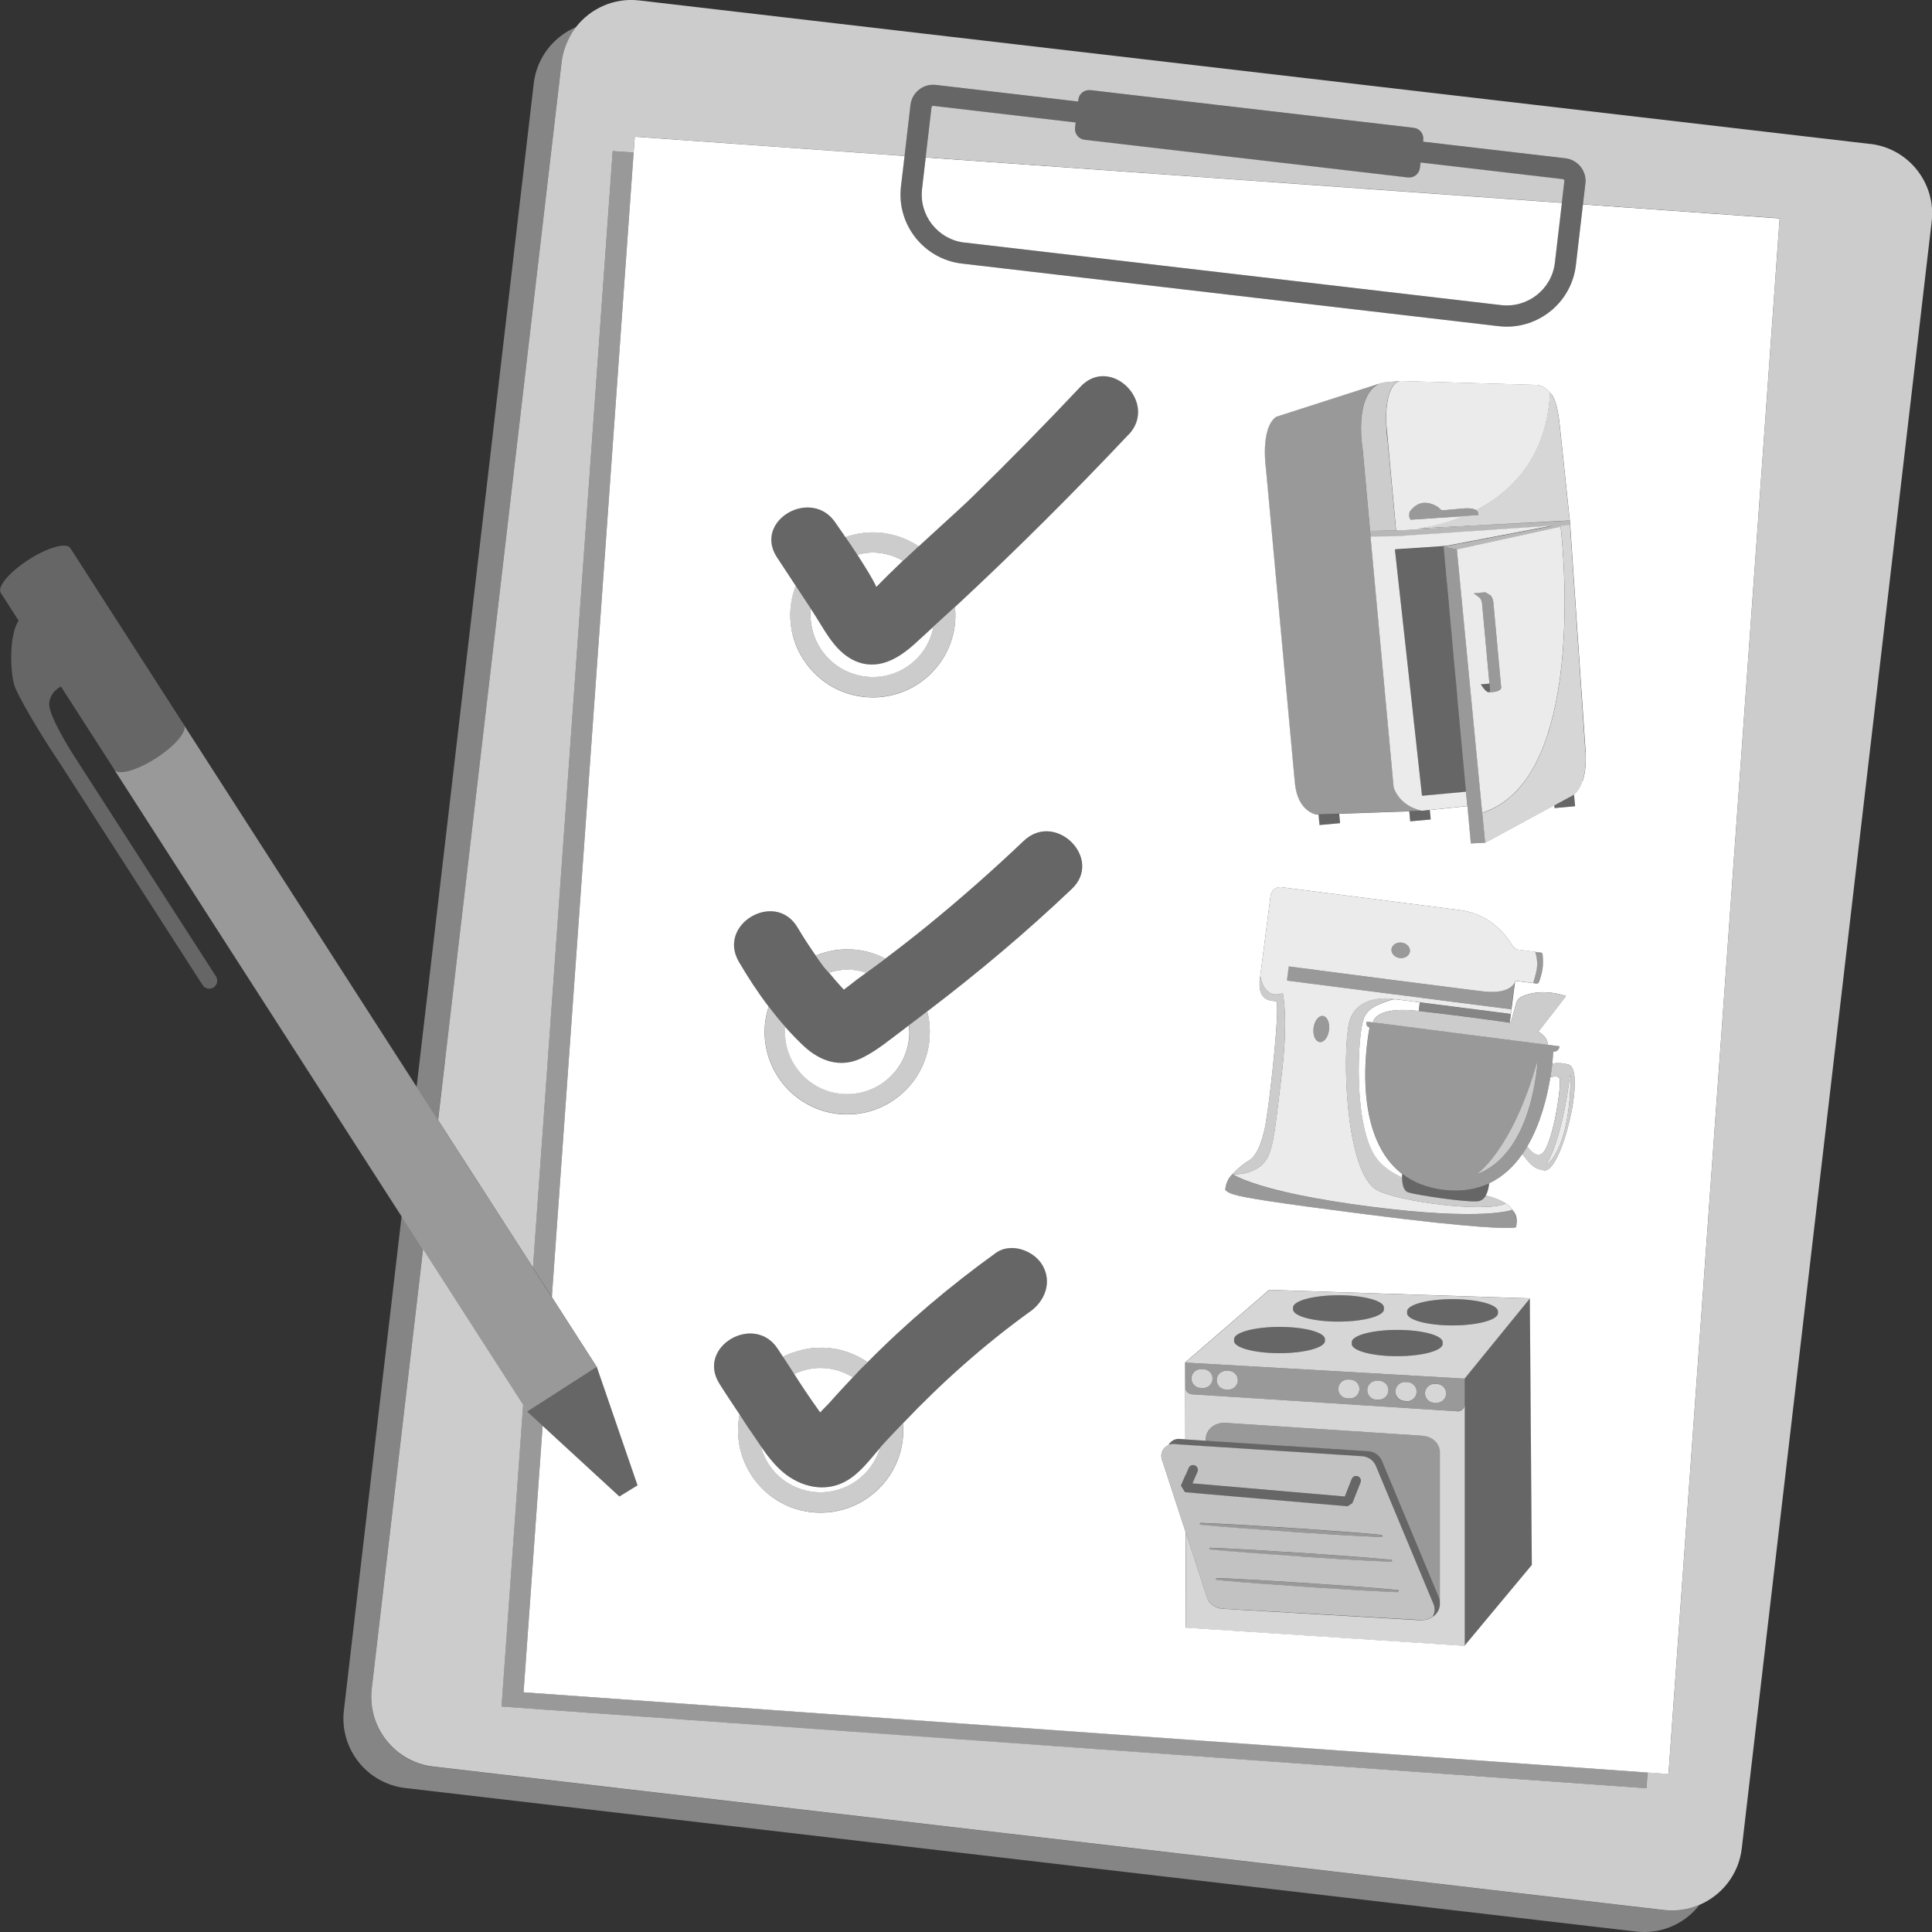 <svg viewBox="0 0 300 300" xmlns="http://www.w3.org/2000/svg"><rect x="0" y="0" width="300" height="300" fill="#333333" stroke="none"/><g fill="#fff"><path d="m 238.03 152.64 l .57 .07 h .06 c .14 -.01 .26 -.09 .31 -.22 .15 -.43 .45 -1.32 .56 -2.11 .11 -.82 .04 -1.79 0 -2.22 -.01 -.13 -.11 -.23 -.24 -.25 h -.01 l -.93 -.12 s .44 1.28 .27 2.47 -.59 2.38 -.59 2.38 z" opacity=".5"/><path d="m 220.35 156.98 c 1.49 .17 2.9 .34 4.22 .5 s 2.54 .32 3.64 .46 c .73 .1 1.41 .19 2.03 .27 .31 .04 .6 .08 .88 .12 .55 .08 1.04 .14 1.46 .2 1.03 .14 1.61 .23 1.61 .23 s .09 .01 .25 .04 l .17 -1.33 -14.14 -1.81 -.17 1.33 .06 .01 z" opacity=".4"/><path d="m 216.21 155.2 c -2.69 .89 -3.91 1.45 -4.49 3.1 -.93 2.65 -1.61 16.63 2.01 21.54 .03 .05 .07 .09 .1 .14 .01 .01 .02 .03 .03 .04 .06 .08 .13 .15 .19 .23 .04 .04 .08 .09 .11 .13 .91 1 2.15 1.81 3.55 2.46 0 -.2 .01 -.38 .02 -.55 -8.45 -6.47 -5.06 -22.76 -5.06 -22.76 -.65 -.08 -.45 -.89 -.45 -.89 l .97 .12 c .24 -.91 1.46 -2.41 7.1 -1.78 l .17 -1.33 c -1.68 -.22 -2.99 -.38 -3.51 -.45 -.24 -.03 -.49 -.03 -.75 0 z"/><path d="m 240.74 167.29 c -.49 3.01 -1.5 7.19 -3.59 10.73 .67 .9 1.5 1.62 2.27 1.12 1.65 -1.06 3.17 -11 2.72 -11.73 -.2 -.32 -.76 -.31 -1.4 -.12 z"/><path d="m 235.89 147.48 s -.56 .08 -1.13 -.77 -2.77 -4.72 -8.19 -5.41 c -5.42 -.7 -27.55 -3.53 -27.55 -3.53 s -1.53 -.25 -1.74 1.44 c -.22 1.69 -1.58 12.31 -1.58 12.31 s .46 3.8 3.48 2.7 c 0 0 .95 3.64 -.19 12.89 -1.14 9.26 -1.25 12.45 -3.31 13.99 -2.07 1.54 -4.29 1.21 -4.29 1.21 s 3.67 2.78 21.44 5.06 c 17.6 2.26 21.93 .51 22.01 .48 -.24 -.33 -.57 -.66 -1 -.97 -3.16 1.49 -16.72 -.28 -20.01 -2.08 -4.92 -2.69 -5.45 -21.13 -4.35 -25.9 1.11 -4.78 6.94 -3.78 6.94 -3.78 -.07 .02 -.14 .05 -.21 .07 .26 -.03 .51 -.03 .75 0 .52 .07 1.83 .23 3.51 .45 l 14.14 1.81 .09 -.72 -34.87 -4.47 .11 -.88 .17 -1.31 s 1.22 .16 3.18 .41 c .53 .07 1.11 .14 1.74 .23 .37 .05 .75 .1 1.15 .15 .36 .05 .72 .09 1.1 .14 l 1.3 .17 c .7 .09 1.43 .18 2.17 .28 .52 .07 1.04 .13 1.56 .2 .81 .11 1.63 .21 2.46 .32 .82 .11 1.64 .21 2.46 .32 l .34 .04 c .76 .1 1.51 .19 2.25 .29 .95 .12 1.87 .24 2.76 .35 .7 .09 1.38 .18 2.02 .26 .4 .05 .8 .1 1.17 .15 .68 .09 1.3 .17 1.87 .24 s 1.08 .14 1.52 .19 .81 .1 1.1 .13 c 4.59 .55 5.04 -1.65 5.04 -1.65 l 2.76 .35 s .41 -1.19 .59 -2.38 c .17 -1.19 -.27 -2.47 -.27 -2.47 l -2.46 -.32 z m -31.92 12.15 c .14 -1.12 .8 -1.96 1.46 -1.87 s 1.08 1.06 .94 2.18 -.8 1.96 -1.46 1.87 -1.08 -1.06 -.94 -2.18 z m 14.96 -11.88 c -.09 .66 -.79 1.11 -1.58 1.01 s -1.36 -.72 -1.28 -1.38 c .09 -.66 .79 -1.11 1.58 -1.01 s 1.36 .72 1.28 1.38 z" opacity=".9"/><path d="m 243.77 167.08 c -1.07 8.61 -2.87 12.41 -3.57 13.61 -.05 .08 .01 .2 .07 .14 3.29 -3.06 3.61 -11.03 3.62 -13.74 0 -.11 -.1 -.12 -.12 -.01 z" opacity=".9"/><path d="m 203.97 159.63 c -.14 1.12 .28 2.1 .94 2.18 s 1.31 -.75 1.46 -1.87 c .14 -1.12 -.28 -2.1 -.94 -2.18 -.66 -.09 -1.31 .75 -1.46 1.87 z" opacity=".5"/><path d="m 240.32 162.23 l -27.12 -3.48 -.97 -.12 s -.2 .81 .45 .89 c 0 0 -3.39 16.28 5.06 22.76 1.64 1.25 3.72 2.14 6.35 2.47 2.82 .35 5.17 -.07 7.14 -.99 2.15 -1.01 3.84 -2.64 5.17 -4.55 .27 -.39 .52 -.79 .76 -1.2 2.08 -3.54 3.1 -7.72 3.59 -10.73 .13 -.81 .23 -1.53 .29 -2.13 .13 -1.16 .15 -1.87 .15 -1.87 s .81 .14 .98 -.81 z m -11.04 20.09 s 5.58 -3.62 9.49 -17.71 c 0 0 -.57 14.5 -9.49 17.71 z" opacity=".5"/><path d="m 218.93 147.75 c .09 -.66 -.49 -1.28 -1.28 -1.38 s -1.5 .35 -1.58 1.01 c -.09 .66 .49 1.28 1.28 1.38 s 1.5 -.35 1.58 -1.01 z" opacity=".5"/><path d="m 230.23 153.94 c -.29 -.03 -.66 -.08 -1.1 -.13 s -.95 -.12 -1.52 -.19 -1.2 -.15 -1.87 -.24 c -.38 -.05 -.77 -.1 -1.17 -.15 -.64 -.08 -1.32 -.17 -2.02 -.26 -.89 -.11 -1.81 -.23 -2.76 -.35 -.74 -.1 -1.49 -.19 -2.25 -.29 l -.34 -.04 c -.82 -.11 -1.64 -.21 -2.46 -.32 -.83 -.11 -1.65 -.21 -2.46 -.32 -.53 -.07 -1.05 -.14 -1.56 -.2 -.74 -.1 -1.47 -.19 -2.17 -.28 l -1.3 -.17 c -.38 -.05 -.74 -.1 -1.1 -.14 -.4 -.05 -.78 -.1 -1.15 -.15 -.62 -.08 -1.21 -.16 -1.74 -.23 -1.96 -.25 -3.18 -.41 -3.18 -.41 l -.17 1.31 -.11 .88 34.87 4.47 .11 -.88 .46 -3.57 s -.45 2.2 -5.04 1.65 z" opacity=".5"/><path d="m 234.83 187.86 c -.08 .03 -4.41 1.78 -22.01 -.48 -17.77 -2.28 -21.44 -5.06 -21.44 -5.06 -1.09 .95 -1.14 2.47 -1.14 2.47 .13 .11 .24 .21 .4 .31 .76 .49 2.56 .94 12.24 2.26 1.81 .25 3.89 .52 6.29 .83 1.1 .14 2.25 .29 3.48 .45 16.68 2.13 21.18 2.12 22.35 2.01 .18 -.02 .28 -.04 .33 -.05 .04 -.01 .06 -.02 .06 -.02 .02 -.1 .04 -.2 .06 -.29 .23 -1.51 -.63 -2.43 -.63 -2.43 z" opacity=".5"/><path d="m 224.09 184.75 c -2.64 -.33 -4.72 -1.22 -6.35 -2.47 -.01 .17 -.02 .35 -.02 .55 -.01 .95 .16 2.1 .99 2.35 1.45 .44 8.81 1.55 10.71 1.37 .62 -.06 1.03 -.43 1.3 -.9 .35 -.61 .47 -1.39 .52 -1.89 -1.97 .93 -4.32 1.34 -7.14 .99 z" opacity=".25"/><path d="m 239.7 181.73 c 2.75 .65 6.64 -15.62 3.88 -16.42 -.98 -.29 -1.84 -.28 -2.54 -.16 -.07 .6 -.16 1.33 -.29 2.13 .64 -.19 1.2 -.2 1.4 .12 .45 .73 -1.07 10.67 -2.72 11.73 -.77 .49 -1.6 -.22 -2.27 -1.12 -.24 .41 -.5 .81 -.76 1.2 1.65 2.34 2.3 2.29 3.3 2.53 z m .5 -1.04 c .7 -1.2 2.51 -5 3.57 -13.61 .01 -.11 .12 -.1 .12 .01 -.01 2.71 -.33 10.68 -3.62 13.74 -.06 .05 -.12 -.06 -.07 -.14 z" opacity=".75"/><path d="m 209.48 158.9 c -1.11 4.78 -.57 23.21 4.35 25.9 3.28 1.8 16.85 3.57 20.01 2.08 l -.04 -.03 c -.05 -.03 -.15 -.1 -.29 -.18 -.46 -.26 -1.38 -.7 -2.79 -1.03 -.27 .47 -.68 .85 -1.3 .9 -1.9 .17 -9.26 -.94 -10.71 -1.37 -.83 -.25 -.99 -1.41 -.99 -2.35 -1.39 -.65 -2.64 -1.45 -3.55 -2.46 -.04 -.04 -.08 -.09 -.11 -.13 -.07 -.08 -.13 -.15 -.19 -.23 -.01 -.01 -.02 -.03 -.03 -.04 -.04 -.05 -.07 -.09 -.1 -.14 -3.62 -4.92 -2.94 -18.89 -2.01 -21.54 .58 -1.65 1.8 -2.2 4.49 -3.1 .07 -.02 .14 -.05 .21 -.07 0 0 -5.84 -1 -6.94 3.78 z" opacity=".75"/><path d="m 229.27 182.33 c 8.92 -3.21 9.49 -17.71 9.49 -17.71 -3.92 14.09 -9.49 17.71 -9.49 17.71 z" opacity=".75"/><path d="m 194.08 180.1 c -1.59 .97 -2.69 2.21 -2.69 2.21 s 2.23 .33 4.29 -1.21 c 2.07 -1.54 2.18 -4.74 3.31 -13.99 1.14 -9.26 .19 -12.89 .19 -12.89 -3.02 1.1 -3.48 -2.7 -3.48 -2.7 -.02 .09 -.03 .18 -.04 .27 -.56 3.87 1.95 3.57 2.48 3.68 .69 .14 -.82 14.4 -1.59 18.9 -.61 3.58 -1.7 5.26 -2.47 5.73 z" opacity=".75"/><path d="m 220.3 156.98 c -5.64 -.63 -6.86 .88 -7.1 1.78 l 27.12 3.48 c .04 -.86 -.58 -1.52 -1.44 -2.03 l 4.29 -5.53 s -3.68 -1.41 -6.9 .09 c -.4 .19 -.71 .54 -.83 .97 l -.86 3.09 c -.05 -.01 -.1 -.02 -.14 -.02 -.16 -.03 -.25 -.04 -.25 -.04 s -.58 -.09 -1.61 -.23 c -.41 -.06 -.9 -.13 -1.46 -.2 -.28 -.04 -.57 -.08 -.88 -.12 -.62 -.08 -1.3 -.17 -2.03 -.27 -1.1 -.14 -2.32 -.3 -3.64 -.46 s -2.74 -.33 -4.22 -.5 l -.06 -.01 z" opacity=".75"/><path d="m 167.78 60.03 c -5.54 5.88 -11.19 11.64 -16.97 17.28 -.2 .19 -.43 .41 -.68 .65 -1.7 1.61 -4.59 4.2 -7.48 6.87 -.82 .76 -1.63 1.51 -2.42 2.26 -1.55 1.47 -3 2.88 -4.15 4.09 -.51 -1.16 -1.73 -3.13 -2.96 -5.01 -.65 -.99 -1.3 -1.95 -1.85 -2.76 -.88 -1.28 -1.52 -2.19 -1.52 -2.19 -3.72 -5.65 -12.85 -.37 -9.11 5.32 .97 1.47 1.93 2.94 2.9 4.41 .8 1.21 1.59 2.42 2.39 3.63 .09 .13 .17 .26 .26 .39 1.61 2.45 3.13 5.64 5.72 7.21 3.7 2.24 7.12 .52 9.99 -2.04 1.04 -.93 2.06 -1.88 3.09 -2.83 1.11 -1.01 2.22 -2.02 3.32 -3.04 .14 -.13 .28 -.26 .42 -.38 9.13 -8.5 17.97 -17.31 26.53 -26.39 4.65 -4.94 -2.79 -12.41 -7.46 -7.46 z" opacity=".25"/><path d="m 184.11 237.91 l 3.32 10.19 c .2 .62 .98 1.61 2.54 1.7 l 30.58 1.75 h .22 .01 c .08 0 .16 -.01 .24 -.01 h .02 c .07 -.01 .14 -.02 .21 -.03 l .05 -.01 c .06 -.01 .12 -.02 .18 -.04 .03 -.01 .06 -.01 .08 -.02 .05 -.01 .1 -.03 .15 -.04 .04 -.01 .07 -.03 .11 -.04 s .08 -.03 .12 -.04 c .05 -.02 .1 -.04 .14 -.07 .03 -.01 .05 -.02 .08 -.04 .07 -.03 .13 -.07 .19 -.11 l .02 -.01 c .07 -.05 .14 -.09 .21 -.14 -.04 .03 -.08 .05 -.12 .07 l .01 -.01 c .12 -.19 .2 -.39 .25 -.6 v -.01 c .02 -.07 .03 -.14 .04 -.21 v -.03 c .01 -.07 .01 -.13 .01 -.2 0 -.02 0 -.04 0 -.06 0 -.06 0 -.12 -.01 -.18 0 -.04 -.01 -.07 -.02 -.11 -.01 -.05 -.01 -.09 -.02 -.14 -.02 -.08 -.04 -.17 -.07 -.26 l -9.01 -21.61 c -.03 -.07 -.06 -.13 -.1 -.2 l -.03 -.05 c -.08 -.13 -.16 -.25 -.26 -.36 l -.02 -.03 c -.05 -.06 -.1 -.11 -.15 -.16 s -.1 -.09 -.15 -.13 l -.01 -.01 c -.05 -.04 -.09 -.07 -.14 -.1 l -.03 -.02 c -.04 -.03 -.09 -.06 -.13 -.08 l -.03 -.02 c -.11 -.06 -.23 -.11 -.35 -.16 l -.04 -.02 c -.05 -.02 -.09 -.03 -.14 -.04 l -.06 -.02 c -.04 -.01 -.09 -.02 -.13 -.03 -.02 0 -.04 -.01 -.06 -.01 -.06 -.01 -.13 -.02 -.19 -.03 l -24.38 -1.57 v .01 l -3.17 -.21 -1.77 -.11 c -1.29 -.12 -2.28 1.11 -1.89 2.34 l 3.69 11.3 z m 3.68 2.57 c 0 -.08 .07 -.14 .15 -.14 2.35 .08 4.69 .22 7.03 .35 l 7.02 .44 c 4.68 .33 9.36 .62 14.03 1.07 .08 .01 .15 .08 .14 .16 0 .09 -.08 .16 -.17 .15 -4.69 -.18 -9.37 -.51 -14.05 -.81 l -7.02 -.5 c -2.34 -.18 -4.68 -.35 -7.01 -.59 -.07 -.01 -.13 -.07 -.13 -.15 z m 29.34 6.71 c -.03 .03 -.07 .04 -.11 .04 -4.69 -.18 -9.37 -.51 -14.05 -.81 l -7.02 -.5 c -2.34 -.18 -4.68 -.35 -7.01 -.59 -.07 -.01 -.13 -.07 -.13 -.15 s .07 -.14 .15 -.14 c 2.35 .08 4.69 .22 7.03 .35 l 7.02 .44 c 4.68 .33 9.36 .62 14.03 1.07 .04 0 .08 .02 .1 .05 .03 .03 .04 .07 .04 .11 s -.02 .08 -.05 .11 z m -2.58 -8.83 c .08 .01 .15 .08 .14 .16 0 .09 -.08 .16 -.17 .15 -4.69 -.18 -9.37 -.51 -14.05 -.81 l -7.02 -.5 c -2.06 -.16 -4.12 -.31 -6.18 -.51 -.28 -.03 -.55 -.05 -.83 -.08 -.07 -.01 -.13 -.07 -.13 -.15 s .07 -.14 .15 -.14 l .81 .03 c 2.08 .08 4.15 .2 6.22 .32 l 7.02 .44 c 4.68 .33 9.36 .62 14.03 1.07 z m -30.46 -9.28 l .49 -1.13 c .16 -.38 .6 -.55 .98 -.39 s .55 .6 .39 .97 l -.79 1.81 2.11 .18 21.55 1.86 1.07 -2.72 c .15 -.38 .58 -.57 .96 -.42 .29 .11 .46 .38 .47 .67 0 .1 -.01 .19 -.05 .29 l -1.28 3.23 -.75 .47 -21.97 -1.9 -3.18 -.28 -.09 -.01 -.62 -1.03 .7 -1.62 z" opacity=".7"/><path d="m 222.87 217.8 c .07 .01 .14 .02 .21 .02 .81 0 1.47 -.66 1.47 -1.46 s -.66 -1.46 -1.47 -1.46 c -.04 0 -.09 0 -.13 .01 -.07 -.01 -.14 -.02 -.21 -.02 -.81 0 -1.47 .66 -1.47 1.46 s .66 1.46 1.47 1.46 c .04 0 .09 0 .13 -.01 z" opacity=".8"/><path d="m 218.29 217.56 c .07 .01 .14 .02 .21 .02 .3 0 .59 -.09 .82 -.25 .16 -.11 .29 -.24 .4 -.4 .16 -.23 .25 -.52 .25 -.82 s -.09 -.58 -.25 -.82 c -.11 -.16 -.24 -.29 -.4 -.4 -.23 -.16 -.52 -.25 -.82 -.25 -.04 0 -.09 0 -.13 .01 -.07 -.01 -.14 -.02 -.21 -.02 -.81 0 -1.47 .66 -1.47 1.46 s .66 1.46 1.47 1.46 c .04 0 .09 0 .13 -.01 z" opacity=".8"/><path d="m 213.78 217.33 c .04 0 .09 0 .13 -.01 .07 .01 .14 .02 .21 .02 .81 0 1.47 -.66 1.47 -1.46 s -.66 -1.46 -1.47 -1.46 c -.04 0 -.09 0 -.13 .01 -.07 -.01 -.14 -.02 -.21 -.02 -.41 0 -.77 .16 -1.04 .43 s -.43 .63 -.43 1.03 c 0 .2 .04 .39 .12 .57 .07 .18 .18 .33 .31 .47 .27 .27 .63 .43 1.04 .43 z" opacity=".8"/><path d="m 209.41 217.12 c .07 .01 .14 .02 .21 .02 .15 0 .3 -.02 .44 -.07 s .27 -.11 .38 -.18 c .08 -.05 .15 -.11 .22 -.18 .27 -.27 .43 -.63 .43 -1.03 s -.16 -.77 -.43 -1.03 c -.07 -.07 -.14 -.13 -.22 -.18 -.12 -.08 -.25 -.14 -.38 -.18 s -.28 -.07 -.44 -.07 c -.04 0 -.09 0 -.13 .01 -.07 -.01 -.14 -.02 -.21 -.02 -.81 0 -1.47 .66 -1.47 1.46 s .66 1.46 1.47 1.46 c .04 0 .09 0 .13 -.01 z" opacity=".8"/><path d="m 186.47 215.52 c .04 0 .09 0 .13 -.01 .07 .01 .14 .02 .21 .02 .81 0 1.47 -.66 1.47 -1.46 s -.66 -1.46 -1.47 -1.46 c -.04 0 -.09 0 -.13 .01 -.07 -.01 -.14 -.02 -.21 -.02 -.81 0 -1.47 .66 -1.47 1.46 s .66 1.46 1.47 1.46 z" opacity=".8"/><path d="m 190.53 215.76 c .07 .01 .14 .02 .21 .02 .81 0 1.47 -.66 1.47 -1.46 s -.66 -1.46 -1.47 -1.46 c -.04 0 -.09 0 -.13 .01 -.07 -.01 -.14 -.02 -.21 -.02 -.81 0 -1.47 .66 -1.47 1.46 s .66 1.46 1.47 1.46 c .04 0 .09 0 .13 -.01 z" opacity=".8"/><path d="m 226.23 219.14 l -41.13 -2.63 c -.56 -.04 -1 -.48 -1.05 -1.03 l .02 8.03 3.17 .21 v -.28 c 0 -1.46 1.41 -2.61 3.07 -2.5 l 30.64 2.01 c 1.49 .1 2.64 1.19 2.64 2.49 v 23.61 c 0 .07 -.01 .14 -.01 .22 v .04 c -.02 .15 -.05 .29 -.1 .43 v .01 c -.02 .07 -.05 .14 -.08 .21 -.01 .01 -.01 .03 -.02 .04 -.03 .07 -.07 .15 -.11 .22 -.01 .02 -.03 .04 -.04 .06 -.04 .07 -.09 .14 -.14 .21 -.03 .04 -.06 .07 -.09 .1 -.12 .14 -.24 .27 -.4 .37 -.07 .05 -.14 .1 -.22 .15 l -.02 .01 c -.06 .04 -.13 .07 -.19 .11 -.03 .01 -.05 .02 -.08 .04 -.05 .02 -.09 .04 -.14 .07 -.04 .02 -.08 .03 -.12 .04 s -.07 .03 -.11 .04 c -.05 .02 -.1 .03 -.15 .04 -.03 .01 -.06 .01 -.08 .02 -.06 .01 -.12 .03 -.18 .04 l -.05 .01 c -.07 .01 -.14 .02 -.21 .03 h -.02 c -.08 .01 -.16 .01 -.24 .01 h -.01 c -.18 .01 -.37 .02 -.56 0 l -30.24 -1.75 c -1.57 -.09 -2.35 -1.08 -2.54 -1.7 l -3.32 -10.19 .04 14.84 43.29 2.82 v -37.55 c 0 .65 -.55 1.16 -1.2 1.12 z" opacity=".8"/><path d="m 197.09 200.3 l -13.04 11.28 43.38 2.49 10.14 -12.45 -22.46 -.73 z m 8.65 7.91 c 0 1.05 -3.16 1.91 -7.06 1.91 s -7.06 -.85 -7.06 -1.91 c 0 -.04 .01 -.09 .02 -.13 -.01 -.04 -.02 -.09 -.02 -.13 0 -1.05 3.16 -1.91 7.06 -1.91 s 7.06 .85 7.06 1.91 c 0 .04 -.01 .09 -.02 .13 .01 .04 .02 .09 .02 .13 z m -4.96 -4.9 c 0 -.04 .01 -.09 .02 -.13 -.01 -.04 -.02 -.09 -.02 -.13 v -.01 c 0 -1.05 3.16 -1.91 7.06 -1.91 s 7.06 .85 7.06 1.91 v .01 c 0 .04 -.01 .09 -.02 .13 .01 .04 .02 .09 .02 .13 0 1.05 -3.16 1.91 -7.06 1.91 s -7.06 -.85 -7.06 -1.91 z m 17.71 .33 c 0 -1.05 3.16 -1.91 7.06 -1.91 s 7.06 .85 7.06 1.91 c 0 .04 -.01 .09 -.02 .13 .01 .04 .02 .09 .02 .13 0 1.05 -3.16 1.91 -7.06 1.91 s -7.06 -.85 -7.06 -1.91 c 0 -.04 .01 -.09 .02 -.13 -.01 -.04 -.02 -.09 -.02 -.13 z m 5.53 4.78 c 0 .04 -.01 .09 -.02 .13 .01 .04 .02 .09 .02 .13 0 1.05 -3.16 1.91 -7.06 1.91 s -7.06 -.85 -7.06 -1.91 c 0 -.04 .01 -.09 .02 -.13 -.01 -.04 -.02 -.09 -.02 -.13 0 -1.05 3.16 -1.91 7.06 -1.91 s 7.06 .85 7.06 1.91 z" opacity=".8"/><path d="m 200.48 237.86 c 4.68 .3 9.36 .63 14.05 .81 .09 0 .16 -.07 .17 -.15 0 -.08 -.06 -.16 -.14 -.16 -4.67 -.44 -9.35 -.74 -14.03 -1.07 l -7.02 -.44 c -2.07 -.12 -4.14 -.24 -6.22 -.32 -.27 -.01 -.54 -.02 -.81 -.03 -.08 0 -.14 .06 -.15 .14 0 .08 .05 .14 .13 .15 .28 .03 .55 .05 .83 .08 2.06 .2 4.12 .35 6.18 .51 l 7.02 .5 z" opacity=".5"/><path d="m 201.95 241.71 c 4.68 .3 9.36 .63 14.05 .81 .09 0 .16 -.07 .17 -.15 0 -.08 -.06 -.16 -.14 -.16 -4.67 -.44 -9.35 -.74 -14.03 -1.07 l -7.02 -.44 c -2.34 -.14 -4.68 -.27 -7.03 -.35 -.08 0 -.14 .06 -.15 .14 0 .08 .05 .14 .13 .15 2.33 .24 4.67 .41 7.01 .59 l 7.02 .5 z" opacity=".5"/><path d="m 217.04 246.91 c -4.67 -.44 -9.35 -.74 -14.03 -1.07 l -7.02 -.44 c -2.34 -.14 -4.68 -.27 -7.03 -.35 -.08 0 -.14 .06 -.15 .14 0 .08 .05 .14 .13 .15 2.33 .24 4.67 .41 7.01 .59 l 7.02 .5 c 4.68 .3 9.36 .63 14.05 .81 .04 0 .08 -.01 .11 -.04 s .05 -.07 .05 -.11 -.01 -.08 -.04 -.11 -.06 -.05 -.1 -.05 z" opacity=".5"/><path d="m 184.06 215.48 c .05 .55 .48 .99 1.05 1.03 l 41.13 2.63 c .65 .04 1.2 -.47 1.2 -1.12 v -3.95 l -43.38 -2.49 .01 3.9 z m 38.68 -.6 c .07 0 .14 .01 .21 .02 .04 0 .09 -.01 .13 -.01 .81 0 1.47 .66 1.47 1.46 s -.66 1.46 -1.47 1.46 c -.07 0 -.14 -.01 -.21 -.02 -.04 0 -.09 .01 -.13 .01 -.81 0 -1.47 -.66 -1.47 -1.46 s .66 -1.46 1.47 -1.46 z m -4.58 -.23 c .07 0 .14 .01 .21 .02 .04 0 .09 -.01 .13 -.01 .3 0 .59 .09 .82 .25 .16 .11 .29 .24 .4 .4 .16 .23 .25 .52 .25 .82 s -.09 .58 -.25 .82 c -.11 .16 -.24 .29 -.4 .4 -.23 .16 -.52 .25 -.82 .25 -.07 0 -.14 -.01 -.21 -.02 -.04 0 -.09 .01 -.13 .01 -.81 0 -1.47 -.66 -1.47 -1.46 s .66 -1.46 1.47 -1.46 z m -5.85 1.23 c 0 -.4 .16 -.77 .43 -1.03 s .63 -.43 1.04 -.43 c .07 0 .14 .01 .21 .02 .04 0 .09 -.01 .13 -.01 .81 0 1.47 .66 1.47 1.46 s -.66 1.46 -1.47 1.46 c -.07 0 -.14 -.01 -.21 -.02 -.04 0 -.09 .01 -.13 .01 -.41 0 -.77 -.16 -1.04 -.43 -.13 -.13 -.24 -.29 -.31 -.47 s -.12 -.37 -.12 -.57 z m -3.03 -1.67 c .07 0 .14 .01 .21 .02 .04 0 .09 -.01 .13 -.01 .3 0 .59 .09 .82 .25 .08 .05 .15 .11 .22 .18 .27 .27 .43 .63 .43 1.03 s -.16 .77 -.43 1.03 c -.07 .07 -.14 .13 -.22 .18 -.23 .16 -.52 .25 -.82 .25 -.07 0 -.14 -.01 -.21 -.02 -.04 0 -.09 .01 -.13 .01 -.81 0 -1.47 -.66 -1.47 -1.46 s .66 -1.46 1.47 -1.46 z m -18.88 -1.36 c .07 0 .14 .01 .21 .02 .04 0 .09 -.01 .13 -.01 .81 0 1.47 .66 1.47 1.46 s -.66 1.46 -1.47 1.46 c -.07 0 -.14 -.01 -.21 -.02 -.04 0 -.09 .01 -.13 .01 -.81 0 -1.47 -.66 -1.47 -1.46 s .66 -1.46 1.47 -1.46 z m -3.94 -.25 c .07 0 .14 .01 .21 .02 .04 0 .09 -.01 .13 -.01 .81 0 1.47 .66 1.47 1.46 s -.66 1.46 -1.47 1.46 c -.07 0 -.14 -.01 -.21 -.02 -.04 0 -.09 .01 -.13 .01 -.81 0 -1.47 -.66 -1.47 -1.46 s .66 -1.46 1.47 -1.46 z" opacity=".5"/><path d="m 220.96 222.95 l -30.64 -2.01 c -1.66 -.11 -3.07 1.04 -3.07 2.5 v .28 l 25.29 1.63 c .89 .08 1.66 .64 2.02 1.45 l 8.87 21.27 c .03 .1 .06 .19 .08 .29 0 .01 0 .03 .01 .04 .02 .09 .03 .17 .04 .26 v .01 c .02 .17 .02 .35 .01 .51 v .05 c 0 .03 -.01 .05 -.01 .08 -.01 .12 -.04 .23 -.06 .35 -.01 .04 -.02 .08 -.03 .12 -.04 .14 -.1 .29 -.17 .42 .04 -.07 .08 -.14 .11 -.21 .01 -.01 .01 -.03 .02 -.04 .03 -.07 .06 -.14 .08 -.21 v -.01 c .05 -.14 .08 -.28 .1 -.43 v -.04 c .01 -.07 .01 -.14 .01 -.22 v -23.61 c 0 -1.31 -1.15 -2.4 -2.64 -2.49 z" opacity=".5"/><path d="m 232.62 203.9 c 0 -.04 -.01 -.09 -.02 -.13 .01 -.04 .02 -.09 .02 -.13 0 -1.05 -3.16 -1.91 -7.06 -1.91 s -7.06 .85 -7.06 1.91 c 0 .04 .01 .09 .02 .13 -.01 .04 -.02 .09 -.02 .13 0 1.05 3.16 1.91 7.06 1.91 s 7.06 -.85 7.06 -1.91 z" opacity=".25"/><path d="m 198.68 210.12 c 3.9 0 7.06 -.85 7.06 -1.91 0 -.04 -.01 -.09 -.02 -.13 .01 -.04 .02 -.09 .02 -.13 0 -1.05 -3.16 -1.91 -7.06 -1.91 s -7.06 .85 -7.06 1.91 c 0 .04 .01 .09 .02 .13 -.01 .04 -.02 .09 -.02 .13 0 1.05 3.16 1.91 7.06 1.91 z" opacity=".25"/><path d="m 227.43 214.07 v 3.95 37.54 l 10.45 -12.55 -.31 -41.39 z" opacity=".25"/><path d="m 216.97 206.52 c -3.9 0 -7.06 .85 -7.06 1.91 0 .04 .01 .09 .02 .13 -.01 .04 -.02 .09 -.02 .13 0 1.05 3.16 1.91 7.06 1.91 s 7.06 -.85 7.06 -1.91 c 0 -.04 -.01 -.09 -.02 -.13 .01 -.04 .02 -.09 .02 -.13 0 -1.05 -3.16 -1.91 -7.06 -1.91 z" opacity=".25"/><path d="m 223.55 248.66 v -.01 c -.01 -.09 -.02 -.17 -.04 -.26 0 -.01 0 -.03 -.01 -.04 -.02 -.1 -.05 -.19 -.08 -.29 l -8.87 -21.27 c -.36 -.81 -1.13 -1.37 -2.02 -1.45 l -25.29 -1.63 -3.17 -.21 -.87 -.06 c -.76 -.07 -1.41 .33 -1.74 .93 .25 -.1 .54 -.15 .84 -.12 l 1.78 .12 3.17 .21 24.38 1.57 c .06 .01 .13 .02 .19 .03 .02 0 .04 .01 .06 .01 .05 .01 .09 .02 .13 .03 l .06 .02 c .05 .01 .09 .03 .14 .04 l .04 .02 c .12 .04 .24 .1 .35 .16 l .03 .02 c .05 .03 .09 .05 .13 .08 l .03 .02 c .05 .03 .09 .07 .14 .1 l .01 .01 c .05 .04 .1 .09 .15 .13 .05 .05 .11 .11 .15 .16 l .02 .03 c .1 .11 .18 .23 .26 .36 l .03 .05 c .04 .06 .07 .13 .1 .2 l 9.01 21.61 c .03 .09 .05 .17 .07 .26 .01 .05 .02 .09 .02 .14 .01 .04 .01 .08 .02 .11 .01 .06 .01 .12 .01 .18 v .06 c 0 .07 -.01 .14 -.01 .2 v .03 c -.01 .07 -.02 .14 -.04 .21 v .01 c -.05 .22 -.14 .42 -.25 .6 .2 -.13 .37 -.27 .52 -.43 .03 -.03 .06 -.06 .09 -.1 .05 -.07 .1 -.13 .14 -.21 .02 -.02 .03 -.05 .05 -.07 v -.01 c .07 -.13 .12 -.27 .17 -.42 .01 -.04 .02 -.08 .03 -.12 .03 -.11 .05 -.23 .06 -.35 0 -.03 .01 -.05 .01 -.08 0 -.02 0 -.04 0 -.05 .01 -.17 .01 -.34 0 -.51 z" opacity=".25"/><path d="m 210.85 229.25 c -.38 -.15 -.81 .04 -.96 .42 l -1.07 2.72 -21.55 -1.86 -2.11 -.18 .79 -1.81 c .16 -.38 -.01 -.81 -.39 -.97 s -.81 .01 -.98 .39 l -.49 1.13 -.7 1.62 .62 1.03 .09 .01 3.18 .28 21.97 1.9 .75 -.47 1.28 -3.23 c .04 -.1 .05 -.19 .05 -.29 -.01 -.29 -.18 -.56 -.47 -.67 z" opacity=".25"/><path d="m 214.83 203.32 c .03 -.05 .05 -.09 .06 -.14 .01 -.04 .02 -.08 .02 -.13 0 -1.05 -3.16 -1.91 -7.06 -1.91 s -7.06 .85 -7.06 1.91 c 0 .04 .01 .08 .02 .13 s .04 .09 .06 .14 c -.02 -.04 -.05 -.09 -.06 -.13 -.01 .04 -.02 .09 -.02 .13 0 1.05 3.16 1.91 7.06 1.91 s 7.06 -.85 7.06 -1.91 c 0 -.04 -.01 -.09 -.02 -.13 -.01 .05 -.04 .09 -.06 .14 z" opacity=".25"/><path d="m 69.1 164.74 l 4.14 -35.43 13.96 -119.68 c .04 -.3 .08 -.6 .14 -.88 .18 -.87 .47 -1.69 .84 -2.47 .35 -.74 .76 -1.44 1.25 -2.07 -3.47 1.49 -6.08 4.73 -6.55 8.74 l -18.19 155.82 3.32 5.16 1.07 -9.19 z" opacity=".4"/><path d="m 258.36 296.61 l -191.09 -22.28 c -4.11 -.48 -7.41 -3.18 -8.85 -6.77 -.26 -.65 -.46 -1.33 -.59 -2.03 -.07 -.35 -.12 -.71 -.15 -1.07 s -.04 -.73 -.04 -1.09 .03 -.74 .07 -1.11 l 7.97 -68.24 -2.41 -3.75 -.91 -1.41 -8.96 76.72 c -.7 5.97 3.58 11.38 9.56 12.07 l 191.09 22.28 c 3.92 .46 7.58 -1.23 9.84 -4.13 -1.69 .72 -3.58 1.03 -5.54 .81 z" opacity=".4"/><path d="m 81.3 262.77 l 2.96 -41.38 -2.39 -2.2 2.67 -1.71 -2.67 1.71 -.65 -1.01 -3.35 46.83 177.78 12.69 .18 -2.47 z" opacity=".5"/><path d="m 98.39 23.69 l -3.25 -.23 -12.39 173.37 2.94 4.56 z" opacity=".5"/><path d="m 290.37 22.35 l -191.09 -22.28 c -3.92 -.46 -7.58 1.23 -9.84 4.13 -.5 .63 -.91 1.34 -1.25 2.07 -.37 .78 -.66 1.6 -.84 2.47 -.06 .29 -.11 .58 -.14 .88 l -13.97 119.68 -4.14 35.43 -1.07 9.19 14.73 22.9 12.38 -173.36 3.25 .23 .18 -2.47 41.89 2.99 .92 -7.92 c .03 -.24 .08 -.46 .15 -.68 .21 -.66 .62 -1.24 1.17 -1.68 .74 -.59 1.67 -.85 2.61 -.74 l 22.1 2.58 .03 -.28 c .03 -.23 .1 -.45 .21 -.64 .05 -.1 .12 -.18 .19 -.27 .14 -.16 .31 -.3 .51 -.4 .1 -.05 .2 -.09 .3 -.12 .21 -.06 .44 -.08 .67 -.06 l 50.2 5.85 c .93 .11 1.59 .95 1.48 1.87 l -.03 .28 22.1 2.58 c .97 .11 1.8 .61 2.37 1.32 .14 .18 .26 .37 .37 .57 .31 .61 .46 1.31 .37 2.03 l -.38 3.22 30.55 2.18 -10.66 149.22 -2 28.02 -4.6 64.31 -3.25 -.23 -.18 2.47 -177.78 -12.69 3.35 -46.83 -15.54 -24.17 -7.97 68.24 c -.04 .37 -.07 .74 -.07 1.11 s .01 .73 .04 1.09 .08 .72 .15 1.07 c .13 .7 .33 1.38 .59 2.03 1.44 3.58 4.75 6.29 8.85 6.77 l 191.09 22.28 c 1.96 .23 3.85 -.09 5.54 -.81 3.47 -1.49 6.08 -4.73 6.55 -8.74 l 12.58 -107.74 16.91 -144.89 c .7 -5.97 -3.58 -11.38 -9.56 -12.07 z" opacity=".75"/><path d="m 149.75 37.66 l 83.36 9.72 c 4.11 .47 7.85 -2.47 8.33 -6.58 l 1.09 -9.3 -98.79 -7.05 -.57 4.9 c -.48 4.11 2.48 7.84 6.59 8.32 z"/><path d="m 82.75 196.83 l -14.73 -22.9 -3.32 -5.16 -4.16 -6.46 -21.78 -33.87 -10.19 -15.85 c .56 .94 -1.36 3.22 -4.33 5.13 -2.98 1.92 -5.88 2.72 -6.48 1.8 h -.01 l 25.35 39.42 19.24 29.92 .91 1.41 2.41 3.75 15.54 24.17 .65 1.01 2.67 -1.71 8.13 -5.23 -6.98 -10.86 -2.94 -4.57 z" opacity=".5"/><path d="m 245.8 26.48 c -.11 -.2 -.23 -.39 -.37 -.57 -.56 -.71 -1.4 -1.21 -2.37 -1.32 l -22.1 -2.58 .03 -.28 c .11 -.93 -.56 -1.76 -1.48 -1.87 l -50.2 -5.85 c -.23 -.03 -.46 -.01 -.67 .06 -.11 .03 -.21 .07 -.3 .12 -.19 .1 -.36 .24 -.51 .4 -.07 .08 -.13 .17 -.19 .27 -.11 .19 -.18 .41 -.21 .64 l -.03 .28 -22.1 -2.58 c -.94 -.11 -1.87 .15 -2.61 .74 -.56 .44 -.96 1.02 -1.17 1.68 -.07 .22 -.12 .45 -.15 .68 l -.92 7.92 -.56 4.75 c -.69 5.91 3.56 11.27 9.47 11.96 l 83.36 9.72 c .42 .05 .84 .07 1.26 .07 5.4 0 10.07 -4.05 10.71 -9.54 l 1.1 -9.45 .38 -3.22 c .06 -.55 0 -1.08 -.17 -1.56 -.06 -.16 -.12 -.32 -.2 -.47 z m -3.28 5.02 l -1.09 9.3 c -.48 4.11 -4.22 7.06 -8.33 6.58 l -83.36 -9.72 c -4.11 -.48 -7.07 -4.21 -6.59 -8.32 l .57 -4.9 .91 -7.77 c .01 -.09 .06 -.14 .1 -.17 s .11 -.07 .19 -.05 l 22.1 2.58 -.1 .84 c -.11 .93 .56 1.76 1.48 1.87 l 50.2 5.85 c .93 .11 1.76 -.56 1.87 -1.48 l .1 -.84 22.1 2.58 c .14 .02 .25 .14 .23 .29 l -.39 3.37 z" opacity=".25"/><path d="m 11.38 117.2 c -.01 -.02 -3.93 -6.12 -3.74 -8.01 s 1.83 -2.58 1.83 -2.58 l 8.3 12.91 h .01 c .6 .93 3.5 .12 6.48 -1.8 2.96 -1.91 4.89 -4.19 4.33 -5.13 l -.01 -.02 -17.66 -27.46 c -.6 -.93 -3.5 -.12 -6.48 1.8 s -4.92 4.22 -4.32 5.15 l 2.78 4.32 c -1.56 2.22 -1.3 8.2 -.65 10.1 .55 1.6 3.61 6.93 7.28 12.39 l 21.93 34.09 c .37 .58 1.14 .74 1.71 .37 s .74 -1.14 .37 -1.71 z" opacity=".25"/><path d="m 84.54 217.48 l -2.67 1.71 2.39 2.2 11.92 10.97 2.81 -1.73 -6.32 -18.38 z" opacity=".25"/><path d="m 167.03 19.02 l -22.1 -2.58 c -.08 -.02 -.15 .02 -.19 .05 s -.09 .09 -.1 .17 l -.91 7.77 98.79 7.05 .39 -3.37 c .02 -.14 -.09 -.27 -.23 -.29 l -22.1 -2.58 -.1 .84 c -.11 .93 -.95 1.59 -1.87 1.48 l -50.2 -5.85 c -.93 -.11 -1.59 -.95 -1.48 -1.87 l .1 -.84 z" opacity=".75"/><path d="m 216.77 82.38 h .31 l 26.47 -1.53 -23.62 1.26 s 3.33 -.28 7.32 -1.96 l -8.22 .55 c -.42 -.54 -.12 -1.28 -.12 -1.28 .17 -.22 .35 -.41 .52 -.57 s .34 -.29 .51 -.39 c .2 -.13 .4 -.22 .6 -.28 s .4 -.09 .6 -.1 c 1.17 -.06 2.17 .69 2.17 .69 l .56 .49 3.17 -.29 c 1.25 -.12 1.88 .05 2.19 .26 5.29 -2.75 10.96 -8.05 11.46 -18.24 -.97 -1.21 -2.05 -1.23 -2.05 -1.23 l -21.3 -.61 c -.11 .04 -.22 .08 -.32 .13 -.63 .35 -1.95 1.68 -1.75 6.6 l 1.52 16.5 z" opacity=".9"/><path d="m 216.41 122.28 c 0 .01 .73 2.79 4.36 3.62 l 1.23 -.13 5.84 -.61 -.21 -2.22 -6.82 .63 -1.19 -10.85 -.04 -.33 -.19 -1.77 -.05 -.46 -.13 -1.19 -.28 -2.52 -.12 -1.09 -.12 -1.09 -.74 -6.72 -.14 -1.29 -.26 -2.35 -.06 -.53 -.16 -1.46 -.04 -.36 -.09 -.78 -.01 -.09 -.59 -5.39 7.58 -.51 .4 -.03 16.47 -3.14 h .01 l -22.46 1.53 -1.77 .12 -4.02 .04 1.74 18.87 1.85 20.07 z" opacity=".9"/><path d="m 242.34 81.78 l -11.92 2.61 -4.2 .92 3.93 40.89 v .01 c 7.39 -2.37 10.64 -11.09 11.97 -20.2 l .09 -.6 c 1.48 -10.8 .31 -21.97 .12 -23.64 z m -10.59 25.67 l -.5 .04 c -.02 .01 -.05 .01 -.07 .01 l -.1 .01 c .03 0 .05 -.01 .07 -.01 -.51 -.07 -1.21 -1.23 -1.21 -1.23 l 1.34 -.12 -1.12 -12.18 c -.01 -.52 -.16 -.87 -.33 -1.09 l -.47 -.39 -.53 -.36 1.81 -.17 .6 .35 s .37 .18 .39 .39 c .04 .06 .07 .12 .1 .2 .07 .15 .12 .33 .15 .55 .02 .11 .03 .23 .03 .36 l 1.19 12.95 s .06 .57 -1.35 .7 z" opacity=".9"/><path d="m 243.74 80.83 l -1.51 -14.35 c -.16 -1.73 -.39 -2.92 -.63 -3.74 -.46 -1.58 -.93 -1.76 -.93 -1.76 -.5 10.19 -6.17 15.5 -11.46 18.24 .28 .18 .3 .4 .3 .48 .06 .16 .03 .28 .03 .28 l -2.3 .15 c -3.99 1.67 -7.32 1.96 -7.32 1.96 l 23.62 -1.26 .19 -.01 z" opacity=".8"/><path d="m 246.18 116.74 c -.01 -.19 -.02 -.37 -.04 -.57 l -.08 -1.15 -.52 -7.69 -1.32 -19.42 -.43 -6.43 v -.01 l -1.48 .1 s .01 .08 .03 .22 c .19 1.67 1.36 12.83 -.12 23.64 l -.09 .6 c -1.33 9.11 -4.59 17.83 -11.97 20.2 l .45 4.64 v .01 l 10.74 -5.82 3.05 -1.65 .02 -.01 c .11 -.08 .81 -.62 1.31 -2.12 .34 -1.02 .58 -2.47 .47 -4.51 z" opacity=".8"/><path d="m 213.81 59.76 c .14 -.09 .26 -.17 .37 -.22 l -16.07 5.17 c -2.48 1.81 -1.57 7.99 -1.57 7.99 l 4.49 48.8 c .43 4.68 3.45 4.97 3.45 4.97 l .23 -.01 3.21 -.11 10.88 -.39 1.97 -.07 c -3.64 -.83 -4.36 -3.61 -4.36 -3.62 l -4.78 -51.96 c -.02 -.17 -.03 -.33 -.04 -.5 l -.02 -.17 s -1.32 -7.77 2.24 -9.9 z" opacity=".5"/><path d="m 230.16 126.21 l -3.93 -40.9 -2.06 -.44 h -.02 l .45 4.9 .16 1.68 .01 .19 .03 .23 .15 1.68 .02 .19 .01 .1 .04 .49 .11 1.18 .65 7.16 .2 2.16 .14 1.47 .04 .46 .15 1.69 .02 .19 1.31 14.3 .2 2.22 .53 5.81 2.24 -.12 z" opacity=".5"/><path d="m 227.24 80.14 l 2.3 -.15 s .03 -.13 -.03 -.28 c 0 -.08 -.03 -.3 -.3 -.48 -.31 -.21 -.93 -.38 -2.19 -.26 l -3.17 .29 -.56 -.49 s -1 -.75 -2.17 -.69 c -.2 .01 -.4 .04 -.6 .1 s -.4 .15 -.6 .28 c -.17 .1 -.34 .23 -.51 .39 s -.34 .35 -.52 .57 c 0 0 -.31 .75 .12 1.28 l 8.22 -.55 z" opacity=".5"/><path d="m 228.83 92.12 l .53 .36 .47 .39 c .17 .23 .32 .58 .33 1.09 l 1.12 12.18 .07 .76 s .12 .5 -.2 .59 c -.02 .01 -.05 .01 -.07 .01 l .1 -.01 c .03 0 .05 0 .07 -.01 l .5 -.04 c 1.41 -.13 1.35 -.7 1.35 -.7 l -1.19 -12.95 c 0 -.13 -.01 -.25 -.03 -.36 -.03 -.22 -.09 -.4 -.15 -.55 -.03 -.07 -.07 -.14 -.1 -.2 -.02 -.21 -.39 -.39 -.39 -.39 l -.6 -.35 -1.81 .17 z" opacity=".5"/><path d="m 207.93 126.36 l -3.22 .12 .15 1.62 3.2 -.29 z" opacity=".25"/><path d="m 222 125.78 l -1.23 .13 -1.97 .07 .14 1.56 3.2 -.29 z" opacity=".25"/><path d="m 244.39 123.39 l -3.05 1.65 .04 .44 3.19 -.29 -.17 -1.81 -.02 .01 z" opacity=".25"/><path d="m 231.35 106.91 l -.07 -.76 -1.34 .12 s .7 1.16 1.21 1.23 c .32 -.08 .2 -.59 .2 -.59 z" opacity=".25"/><path d="m 224.17 84.87 l .42 -.08 -.4 .03 -7.58 .51 .59 5.39 .01 .09 .09 .78 .04 .36 .16 1.46 .06 .53 .26 2.35 .14 1.29 .74 6.72 .12 1.09 .12 1.09 .28 2.52 .13 1.19 .05 .46 .19 1.77 .04 .33 1.19 10.85 6.82 -.63 h .01 s -1.16 -12.56 -1.24 -13.43 l -.1 -1.05 .01 -.01 -.16 -1.69 -.04 -.46 -.13 -1.46 -.2 -2.17 -.66 -7.16 -.11 -1.17 -.05 -.5 -.01 -.1 -.02 -.19 -.15 -1.68 -.02 -.23 -.02 -.19 -.15 -1.68 -.45 -4.9 h .02 z" opacity=".25"/><path d="m 217 59.28 c .19 -.11 .32 -.13 .32 -.13 l -2.66 .25 c -.31 .09 -.58 .22 -.84 .37 -3.56 2.13 -2.24 9.9 -2.24 9.9 l .02 .17 1.15 12.6 4.02 -.06 -1.27 -13.65 c -.14 -1.06 -.21 -2.01 -.25 -2.85 -.2 -4.92 1.12 -6.25 1.75 -6.6 z" opacity=".75"/><path d="m 243.8 81.47 l -.06 -.64 -.19 .01 -26.47 1.53 -.31 .01 -4.02 .06 .08 .91 4.33 -.07 1.46 -.09 22.46 -1.53 h -.01 l -16.47 3.14 -.42 .08 2.06 .44 v .01 l 4.2 -.92 11.92 -2.61 c -.02 -.14 -.03 -.22 -.03 -.22 l 1.48 -.1 z" opacity=".65"/><path d="m 131.9 102.16 c -2.59 -1.57 -4.1 -4.76 -5.72 -7.21 -.09 -.13 -.17 -.26 -.26 -.39 -.01 .08 -.03 .14 -.04 .22 -.18 2.57 .65 5.06 2.34 7.01 s 4.04 3.12 6.61 3.31 c 2.57 .2 5.07 -.65 7.02 -2.34 1.66 -1.43 2.71 -3.35 3.12 -5.47 -1.03 .94 -2.05 1.9 -3.09 2.83 -2.87 2.56 -6.29 4.28 -9.99 2.04 z"/><path d="m 123.01 92.69 c -.14 .61 -.23 1.23 -.27 1.86 -.03 .43 -.04 .85 -.03 1.27 .01 .37 .04 .74 .08 1.1 .07 .64 .19 1.27 .36 1.88 .5 1.84 1.41 3.57 2.7 5.05 2.24 2.59 5.36 4.15 8.78 4.39 .31 .02 .62 .03 .93 .03 3.08 0 6.03 -1.09 8.38 -3.13 1.98 -1.72 3.36 -3.95 4.01 -6.43 .09 -.36 .17 -.72 .23 -1.08 .07 -.42 .12 -.84 .15 -1.27 0 -.03 0 -.05 0 -.08 .02 -.34 .03 -.69 .02 -1.03 s -.03 -.68 -.06 -1.02 c -1.1 1.02 -2.21 2.02 -3.32 3.04 -.41 2.12 -1.46 4.04 -3.12 5.47 -1.95 1.69 -4.45 2.53 -7.02 2.34 -2.58 -.18 -4.92 -1.36 -6.61 -3.31 s -2.52 -4.44 -2.34 -7.01 c .01 -.08 .03 -.14 .04 -.22 -.8 -1.21 -1.59 -2.42 -2.39 -3.63 -.22 .57 -.39 1.16 -.53 1.76 z" opacity=".75"/><path d="m 131.56 150.56 c -.99 0 -1.94 .19 -2.85 .47 .65 .78 1.3 1.56 1.99 2.3 .11 .12 .22 .23 .33 .35 .71 -.52 1.43 -1.12 1.93 -1.49 .52 -.38 1.03 -.76 1.55 -1.14 -.73 -.23 -1.48 -.41 -2.27 -.47 -.23 -.02 -.46 -.03 -.69 -.03 z"/><path d="m 140.55 159.66 c -2.15 1.58 -4.33 3.46 -6.74 4.63 -3.28 1.6 -6.46 .51 -8.99 -1.85 -1 -.94 -1.97 -1.94 -2.89 -2.98 0 .03 -.01 .06 -.02 .09 -.38 5.31 3.64 9.94 8.95 10.32 5.31 .37 9.95 -3.63 10.33 -8.95 .04 -.58 .01 -1.15 -.05 -1.71 -.2 .15 -.4 .31 -.6 .45 z"/><path d="m 137.48 148.86 c -.79 -.41 -1.62 -.74 -2.49 -.98 -.07 -.02 -.14 -.03 -.21 -.05 -.34 -.09 -.67 -.17 -1.02 -.23 -.42 -.08 -.85 -.13 -1.29 -.16 -.5 -.04 -.99 -.04 -1.48 -.02 -.38 .02 -.74 .07 -1.11 .12 -.1 .01 -.21 .02 -.31 .03 -.93 .15 -1.82 .4 -2.68 .74 h -.01 c -.08 .03 -.15 .05 -.23 .08 .43 .6 .83 1.21 1.29 1.79 .24 .3 .5 .57 .75 .86 .91 -.28 1.85 -.47 2.85 -.47 .23 0 .46 .01 .69 .03 .79 .06 1.54 .24 2.27 .47 .77 -.56 1.55 -1.13 2.32 -1.7 .22 -.16 .43 -.34 .65 -.5 z" opacity=".75"/><path d="m 121.94 159.45 c -.9 -1.01 -1.75 -2.06 -2.57 -3.15 -.3 .92 -.5 1.89 -.59 2.89 0 .04 -.01 .08 -.01 .11 -.5 7.05 4.83 13.2 11.88 13.7 .31 .02 .62 .03 .92 .03 6.66 0 12.31 -5.17 12.79 -11.91 .03 -.35 .04 -.7 .03 -1.05 -.01 -.7 -.08 -1.38 -.19 -2.05 -.06 -.33 -.13 -.66 -.21 -.99 -.94 .72 -1.88 1.45 -2.83 2.15 .06 .56 .09 1.13 .05 1.71 -.38 5.31 -5.02 9.31 -10.33 8.95 -5.32 -.38 -9.33 -5.01 -8.95 -10.32 0 -.03 .01 -.06 .02 -.09 z" opacity=".75"/><path d="m 158.97 130.57 c -4.83 4.59 -9.83 9.01 -15.01 13.22 -2.13 1.73 -4.3 3.42 -6.49 5.07 -.06 -.03 -.12 -.06 -.18 -.09 h -.02 c .07 .03 .13 .06 .2 .09 -.22 .16 -.43 .34 -.65 .5 -.77 .57 -1.54 1.13 -2.32 1.7 -.52 .38 -1.03 .77 -1.55 1.14 -.51 .37 -1.22 .96 -1.93 1.49 -.11 -.12 -.22 -.23 -.33 -.35 -.69 -.74 -1.34 -1.52 -1.99 -2.3 -.24 -.29 -.51 -.57 -.75 -.86 -.37 -.47 -.71 -.95 -1.05 -1.44 l -.3 -.42 .3 .42 c -.08 -.12 -.16 -.23 -.25 -.35 -1 -1.41 -1.95 -2.86 -2.82 -4.35 -3.43 -5.85 -12.56 -.55 -9.11 5.32 1.39 2.36 2.93 4.72 4.62 6.95 .82 1.08 1.68 2.13 2.57 3.15 .92 1.04 1.89 2.04 2.89 2.98 2.52 2.36 5.71 3.45 8.99 1.85 2.41 -1.17 4.59 -3.05 6.74 -4.63 .2 -.15 .4 -.3 .6 -.45 .95 -.71 1.89 -1.43 2.83 -2.15 7.82 -5.94 15.33 -12.26 22.45 -19.02 4.93 -4.68 -2.54 -12.13 -7.46 -7.46 z" opacity=".25"/><path d="m 131.04 209.77 c -.32 -.1 -.65 -.19 -.98 -.26 -.14 -.03 -.28 -.05 -.42 -.07 s -.28 -.05 -.42 -.07 c -.29 -.04 -.57 -.07 -.86 -.09 -.65 -.04 -1.29 -.02 -1.92 .03 -.21 .02 -.43 .02 -.64 .05 -.77 .1 -1.52 .3 -2.26 .54 -.33 .11 -.67 .21 -1 .34 -.33 .14 -.65 .28 -.96 .44 .57 .9 1.17 1.79 1.75 2.69 1.28 -.6 2.66 -.95 4.09 -.95 .23 0 .47 .01 .71 .03 1.56 .11 3.02 .63 4.32 1.42 .31 -.33 .6 -.67 .91 -.99 .44 -.46 .91 -.89 1.36 -1.35 -1.12 -.78 -2.36 -1.36 -3.67 -1.75 z" opacity=".75"/><path d="m 127.1 218.97 c .02 .03 .12 .17 .26 .36 .52 -.59 1.15 -1.17 1.58 -1.66 1.14 -1.3 2.32 -2.55 3.5 -3.81 -1.3 -.8 -2.76 -1.31 -4.32 -1.42 -.24 -.02 -.47 -.03 -.71 -.03 -1.44 0 -2.82 .35 -4.09 .95 .59 .9 1.16 1.82 1.77 2.71 .66 .97 1.33 1.94 2.01 2.9 z"/><path d="m 131.33 230.01 c -3.23 1.78 -6.97 .89 -9.68 -1.36 -1.38 -1.15 -2.49 -2.61 -3.53 -4.11 .37 1.4 1.02 2.72 2 3.85 1.69 1.95 4.04 3.12 6.61 3.31 4.59 .32 8.68 -2.64 9.94 -6.89 -1.63 1.87 -3.14 3.99 -5.35 5.2 z"/><path d="m 116.42 222.04 c -.54 -.79 -1.05 -1.61 -1.58 -2.41 -.01 .07 -.02 .15 -.04 .22 -.08 .43 -.14 .86 -.17 1.3 -.03 .43 -.04 .85 -.03 1.27 .08 2.96 1.17 5.77 3.13 8.04 2.24 2.59 5.36 4.15 8.78 4.39 .31 .02 .62 .03 .92 .03 5.07 0 9.56 -3 11.62 -7.41 .48 -1.02 .82 -2.11 1.02 -3.26 .07 -.41 .12 -.82 .15 -1.25 .02 -.31 .03 -.62 .02 -.93 0 -.02 0 -.04 0 -.05 -.01 -.33 -.02 -.65 -.05 -.97 -1.12 1.18 -2.25 2.34 -3.33 3.55 -.07 .07 -.13 .15 -.19 .23 -1.26 4.25 -5.36 7.21 -9.94 6.89 -2.58 -.18 -4.92 -1.36 -6.61 -3.31 -.98 -1.13 -1.63 -2.45 -2 -3.85 -.58 -.84 -1.14 -1.68 -1.7 -2.5 z" opacity=".75"/><path d="m 161.86 196.43 c -1.33 -2.28 -4.89 -3.56 -7.22 -1.89 -7.1 5.11 -13.79 10.77 -19.93 16.98 -.45 .45 -.92 .89 -1.36 1.35 -.31 .32 -.6 .66 -.91 .99 -1.19 1.25 -2.37 2.51 -3.5 3.81 -.43 .49 -1.06 1.07 -1.58 1.66 -.14 -.19 -.24 -.33 -.26 -.36 -.68 -.96 -1.35 -1.93 -2.01 -2.9 -.61 -.89 -1.18 -1.81 -1.77 -2.71 -.59 -.89 -1.18 -1.78 -1.75 -2.69 -.25 -.39 -.51 -.77 -.76 -1.16 -3.6 -5.73 -12.73 -.45 -9.11 5.32 1.02 1.62 2.08 3.2 3.14 4.79 -.01 .07 -.02 .15 -.04 .22 .01 -.07 .02 -.15 .04 -.22 .53 .8 1.03 1.62 1.58 2.41 .56 .82 1.13 1.66 1.7 2.5 1.04 1.5 2.15 2.96 3.53 4.11 2.71 2.25 6.46 3.14 9.68 1.36 2.21 -1.22 3.72 -3.33 5.35 -5.2 .07 -.08 .13 -.15 .19 -.23 1.08 -1.21 2.21 -2.38 3.33 -3.55 6.05 -6.38 12.64 -12.25 19.77 -17.38 2.31 -1.66 3.43 -4.59 1.89 -7.21 z" opacity=".25"/><path d="m 131.27 83.39 c .56 .81 1.2 1.77 1.85 2.76 .17 -.05 .34 -.09 .51 -.13 .41 -.09 .82 -.16 1.25 -.19 .21 -.02 .43 -.03 .64 -.03 .23 0 .46 .01 .7 .03 .31 .02 .62 .07 .93 .13 .13 .02 .25 .05 .38 .08 s .26 .07 .39 .1 c .34 .09 .68 .2 1.01 .33 .24 .1 .49 .2 .72 .31 .2 .09 .39 .2 .59 .3 .79 -.75 1.6 -1.51 2.42 -2.26 -1.83 -1.23 -3.95 -1.98 -6.21 -2.14 -1.81 -.13 -3.56 .14 -5.17 .71 z" opacity=".75"/><path d="m 140.23 87.08 c -.19 -.11 -.39 -.21 -.58 -.31 -.24 -.11 -.48 -.21 -.72 -.31 -.33 -.13 -.67 -.24 -1.01 -.33 -.13 -.03 -.26 -.07 -.39 -.1 s -.25 -.05 -.38 -.08 c -.31 -.05 -.61 -.1 -.93 -.13 -.23 -.02 -.46 -.03 -.7 -.03 -.22 0 -.43 .01 -.64 .03 -.42 .04 -.84 .1 -1.25 .19 -.17 .04 -.34 .08 -.51 .13 1.23 1.89 2.45 3.86 2.96 5.01 1.15 -1.2 2.6 -2.62 4.15 -4.09 z"/><path d="m 245.8 31.73 l -1.1 9.45 c -.64 5.48 -5.32 9.54 -10.71 9.54 -.42 0 -.83 -.02 -1.26 -.07 l -83.36 -9.72 c -5.91 -.69 -10.16 -6.06 -9.47 -11.96 l .56 -4.75 -41.89 -2.99 -.18 2.47 -12.7 177.7 6.98 10.86 6.32 18.38 -2.81 1.73 -11.92 -10.97 -2.96 41.38 174.53 12.46 3.25 .23 4.6 -64.31 2 -28.02 10.66 -149.22 -30.55 -2.18 z m -85.83 171.91 c -7.13 5.14 -13.72 11.01 -19.77 17.38 .03 .32 .04 .65 .05 .97 v .05 c 0 .31 0 .62 -.02 .93 -.03 .42 -.08 .84 -.15 1.25 -.2 1.15 -.54 2.24 -1.02 3.26 -2.06 4.41 -6.55 7.41 -11.62 7.41 -.31 0 -.61 -.01 -.92 -.03 -3.42 -.24 -6.54 -1.8 -8.78 -4.39 -1.96 -2.27 -3.05 -5.08 -3.13 -8.04 -.01 -.42 0 -.85 .03 -1.27 .03 -.44 .1 -.87 .17 -1.3 .01 -.07 .02 -.15 .04 -.22 -1.06 -1.59 -2.13 -3.18 -3.14 -4.79 -3.63 -5.77 5.51 -11.05 9.11 -5.32 .25 .39 .51 .77 .76 1.16 l -.04 -.07 .04 .07 c .31 -.16 .64 -.31 .96 -.44 .33 -.14 .66 -.23 1 -.34 .74 -.24 1.49 -.44 2.26 -.54 .21 -.03 .42 -.04 .64 -.05 .64 -.05 1.28 -.07 1.92 -.03 .29 .02 .58 .05 .86 .09 .14 .02 .28 .05 .42 .07 .14 .03 .28 .05 .42 .07 .33 .07 .66 .16 .98 .26 1.31 .39 2.55 .97 3.67 1.75 6.15 -6.22 12.84 -11.87 19.93 -16.98 2.32 -1.67 5.88 -.39 7.22 1.89 1.54 2.62 .42 5.55 -1.89 7.21 z m 6.46 -65.61 c -7.12 6.76 -14.64 13.09 -22.45 19.02 .08 .33 .16 .66 .21 .99 .12 .67 .18 1.35 .19 2.05 0 .35 -.01 .7 -.03 1.05 -.48 6.74 -6.12 11.91 -12.79 11.91 -.31 0 -.61 -.01 -.92 -.03 -7.05 -.5 -12.38 -6.65 -11.88 -13.7 0 -.04 .01 -.08 .01 -.12 .08 -1 .29 -1.97 .59 -2.89 -1.7 -2.23 -3.24 -4.59 -4.62 -6.95 -3.45 -5.87 5.68 -11.17 9.11 -5.32 .88 1.49 1.83 2.94 2.82 4.35 1.78 -.74 3.75 -1.1 5.8 -.95 1.81 .13 3.49 .63 5 1.42 2.19 -1.65 4.36 -3.34 6.49 -5.07 5.17 -4.21 10.17 -8.62 15.01 -13.22 4.92 -4.68 12.39 2.77 7.46 7.46 z m 8.81 -70.55 c -8.56 9.08 -17.4 17.89 -26.53 26.39 -.14 .13 -.28 .26 -.42 .38 .03 .34 .05 .68 .06 1.02 s 0 .68 -.02 1.03 v .08 c -.03 .43 -.08 .85 -.15 1.27 -.06 .37 -.14 .72 -.23 1.08 -.65 2.48 -2.03 4.71 -4.01 6.43 -2.35 2.04 -5.3 3.13 -8.38 3.13 -.31 0 -.62 -.01 -.93 -.03 -3.42 -.24 -6.54 -1.8 -8.78 -4.39 -1.72 -1.98 -2.77 -4.38 -3.05 -6.93 -.04 -.36 -.07 -.73 -.08 -1.1 -.01 -.42 0 -.85 .03 -1.27 .05 -.64 .14 -1.26 .27 -1.86 .14 -.61 .31 -1.19 .53 -1.76 -.97 -1.47 -1.93 -2.94 -2.9 -4.41 -3.74 -5.69 5.39 -10.97 9.11 -5.32 0 0 .64 .91 1.52 2.19 1.61 -.57 3.36 -.84 5.17 -.71 2.26 .16 4.38 .91 6.21 2.14 2.89 -2.68 5.78 -5.26 7.48 -6.87 .22 -.22 .45 -.43 .68 -.65 5.78 -5.64 11.43 -11.4 16.97 -17.28 4.67 -4.95 12.11 2.52 7.46 7.46 z m 52.19 188.08 l -43.29 -2.82 -.04 -14.84 -3.69 -11.3 c -.39 -1.23 .6 -2.46 1.89 -2.34 l 1.77 .11 3.17 .21 v -.01 l -3.17 -.21 -1.78 -.12 c -.3 -.03 -.58 .02 -.84 .13 .33 -.59 .98 -1 1.74 -.93 l .87 .06 -.02 -8.03 -.01 -3.9 13.04 -11.28 18.02 .59 22.46 .73 .31 41.39 -10.45 12.55 z m 12.27 -73.83 c -1 -.24 -1.65 -.19 -3.3 -2.53 -1.33 1.91 -3.01 3.53 -5.17 4.55 -.04 .5 -.17 1.28 -.52 1.89 1.41 .33 2.33 .78 2.79 1.03 .14 .08 .24 .14 .29 .18 l .04 .03 c .44 .31 .76 .64 1 .97 s .87 .93 .63 2.43 c -.02 .09 -.03 .19 -.06 .29 -.01 0 -.03 .01 -.06 .02 -.06 .01 -.15 .03 -.33 .05 -1.17 .11 -5.67 .12 -22.35 -2.01 -1.23 -.16 -2.39 -.31 -3.48 -.45 -2.4 -.31 -4.48 -.59 -6.29 -.83 -9.69 -1.32 -11.48 -1.77 -12.24 -2.26 -.16 -.1 -.27 -.2 -.4 -.31 0 0 .05 -1.52 1.14 -2.47 0 0 1.1 -1.25 2.69 -2.21 .78 -.47 1.86 -2.16 2.47 -5.73 .77 -4.5 2.27 -18.76 1.59 -18.9 -.53 -.11 -3.04 .19 -2.48 -3.68 .01 -.09 .03 -.18 .04 -.27 0 0 1.36 -10.62 1.58 -12.31 s 1.74 -1.44 1.74 -1.44 22.13 2.84 27.55 3.53 c 5.42 .7 7.62 4.56 8.19 5.41 s 1.13 .77 1.13 .77 l 2.46 .32 .93 .12 h .01 c .13 .02 .23 .12 .24 .25 .04 .43 .11 1.41 0 2.22 -.11 .79 -.4 1.68 -.56 2.11 -.05 .13 -.17 .21 -.31 .22 -.02 0 -.04 .01 -.06 0 l -.57 -.07 -2.76 -.35 -.46 3.57 -.11 .88 -.09 .72 -.17 1.33 c .04 .01 .09 .02 .14 .02 l .86 -3.09 c .12 -.43 .42 -.78 .83 -.97 3.22 -1.5 6.9 -.09 6.9 -.09 l -4.29 5.53 c .86 .51 1.48 1.17 1.44 2.03 l 1.85 .24 c -.18 .96 -.98 .81 -.98 .81 s -.03 .71 -.15 1.87 c .7 -.12 1.56 -.13 2.54 .16 2.76 .81 -1.13 17.08 -3.88 16.42 z m 6.02 -60.47 c -.5 1.49 -1.2 2.04 -1.31 2.12 l .17 1.81 -3.19 .29 -.04 -.44 -10.73 5.82 v -.01 l -2.23 .12 -.53 -5.81 -.2 -2.22 -1.31 -14.3 -.02 -.19 -.16 -1.69 -.04 -.46 -.13 -1.46 -.2 -2.17 -.66 -7.16 -.11 -1.17 -.05 -.5 -.01 -.1 -.02 -.19 -.15 -1.68 -.02 -.23 -.02 -.19 -.15 -1.68 -.45 -4.89 .45 4.9 .15 1.68 .02 .19 .02 .23 .15 1.68 .02 .19 .01 .1 .05 .5 .11 1.17 .66 7.16 .2 2.17 .13 1.46 .04 .46 .16 1.69 -.01 .01 .1 1.05 c .08 .86 1.24 13.43 1.24 13.43 h -.01 l .21 2.22 -5.84 .61 .14 1.47 -3.19 .29 -.14 -1.56 -10.88 .39 .13 1.45 -3.19 .29 -.15 -1.63 -.23 .01 s -3.02 -.3 -3.45 -4.97 l -4.49 -48.8 s -.91 -6.18 1.57 -7.99 l 16.07 -5.17 c -.11 .05 -.24 .12 -.37 .22 .25 -.15 .53 -.28 .84 -.37 l 2.66 -.25 21.3 .61 s 1.08 .01 2.05 1.23 c 0 0 .47 .18 .93 1.76 .24 .82 .47 2.01 .63 3.74 l 1.51 14.35 .06 .64 v .01 l .43 6.43 1.28 18.77 .05 .66 .52 7.69 .08 1.15 c .02 .2 .03 .38 .04 .57 .11 2.04 -.13 3.5 -.47 4.51 z"/></g></svg>